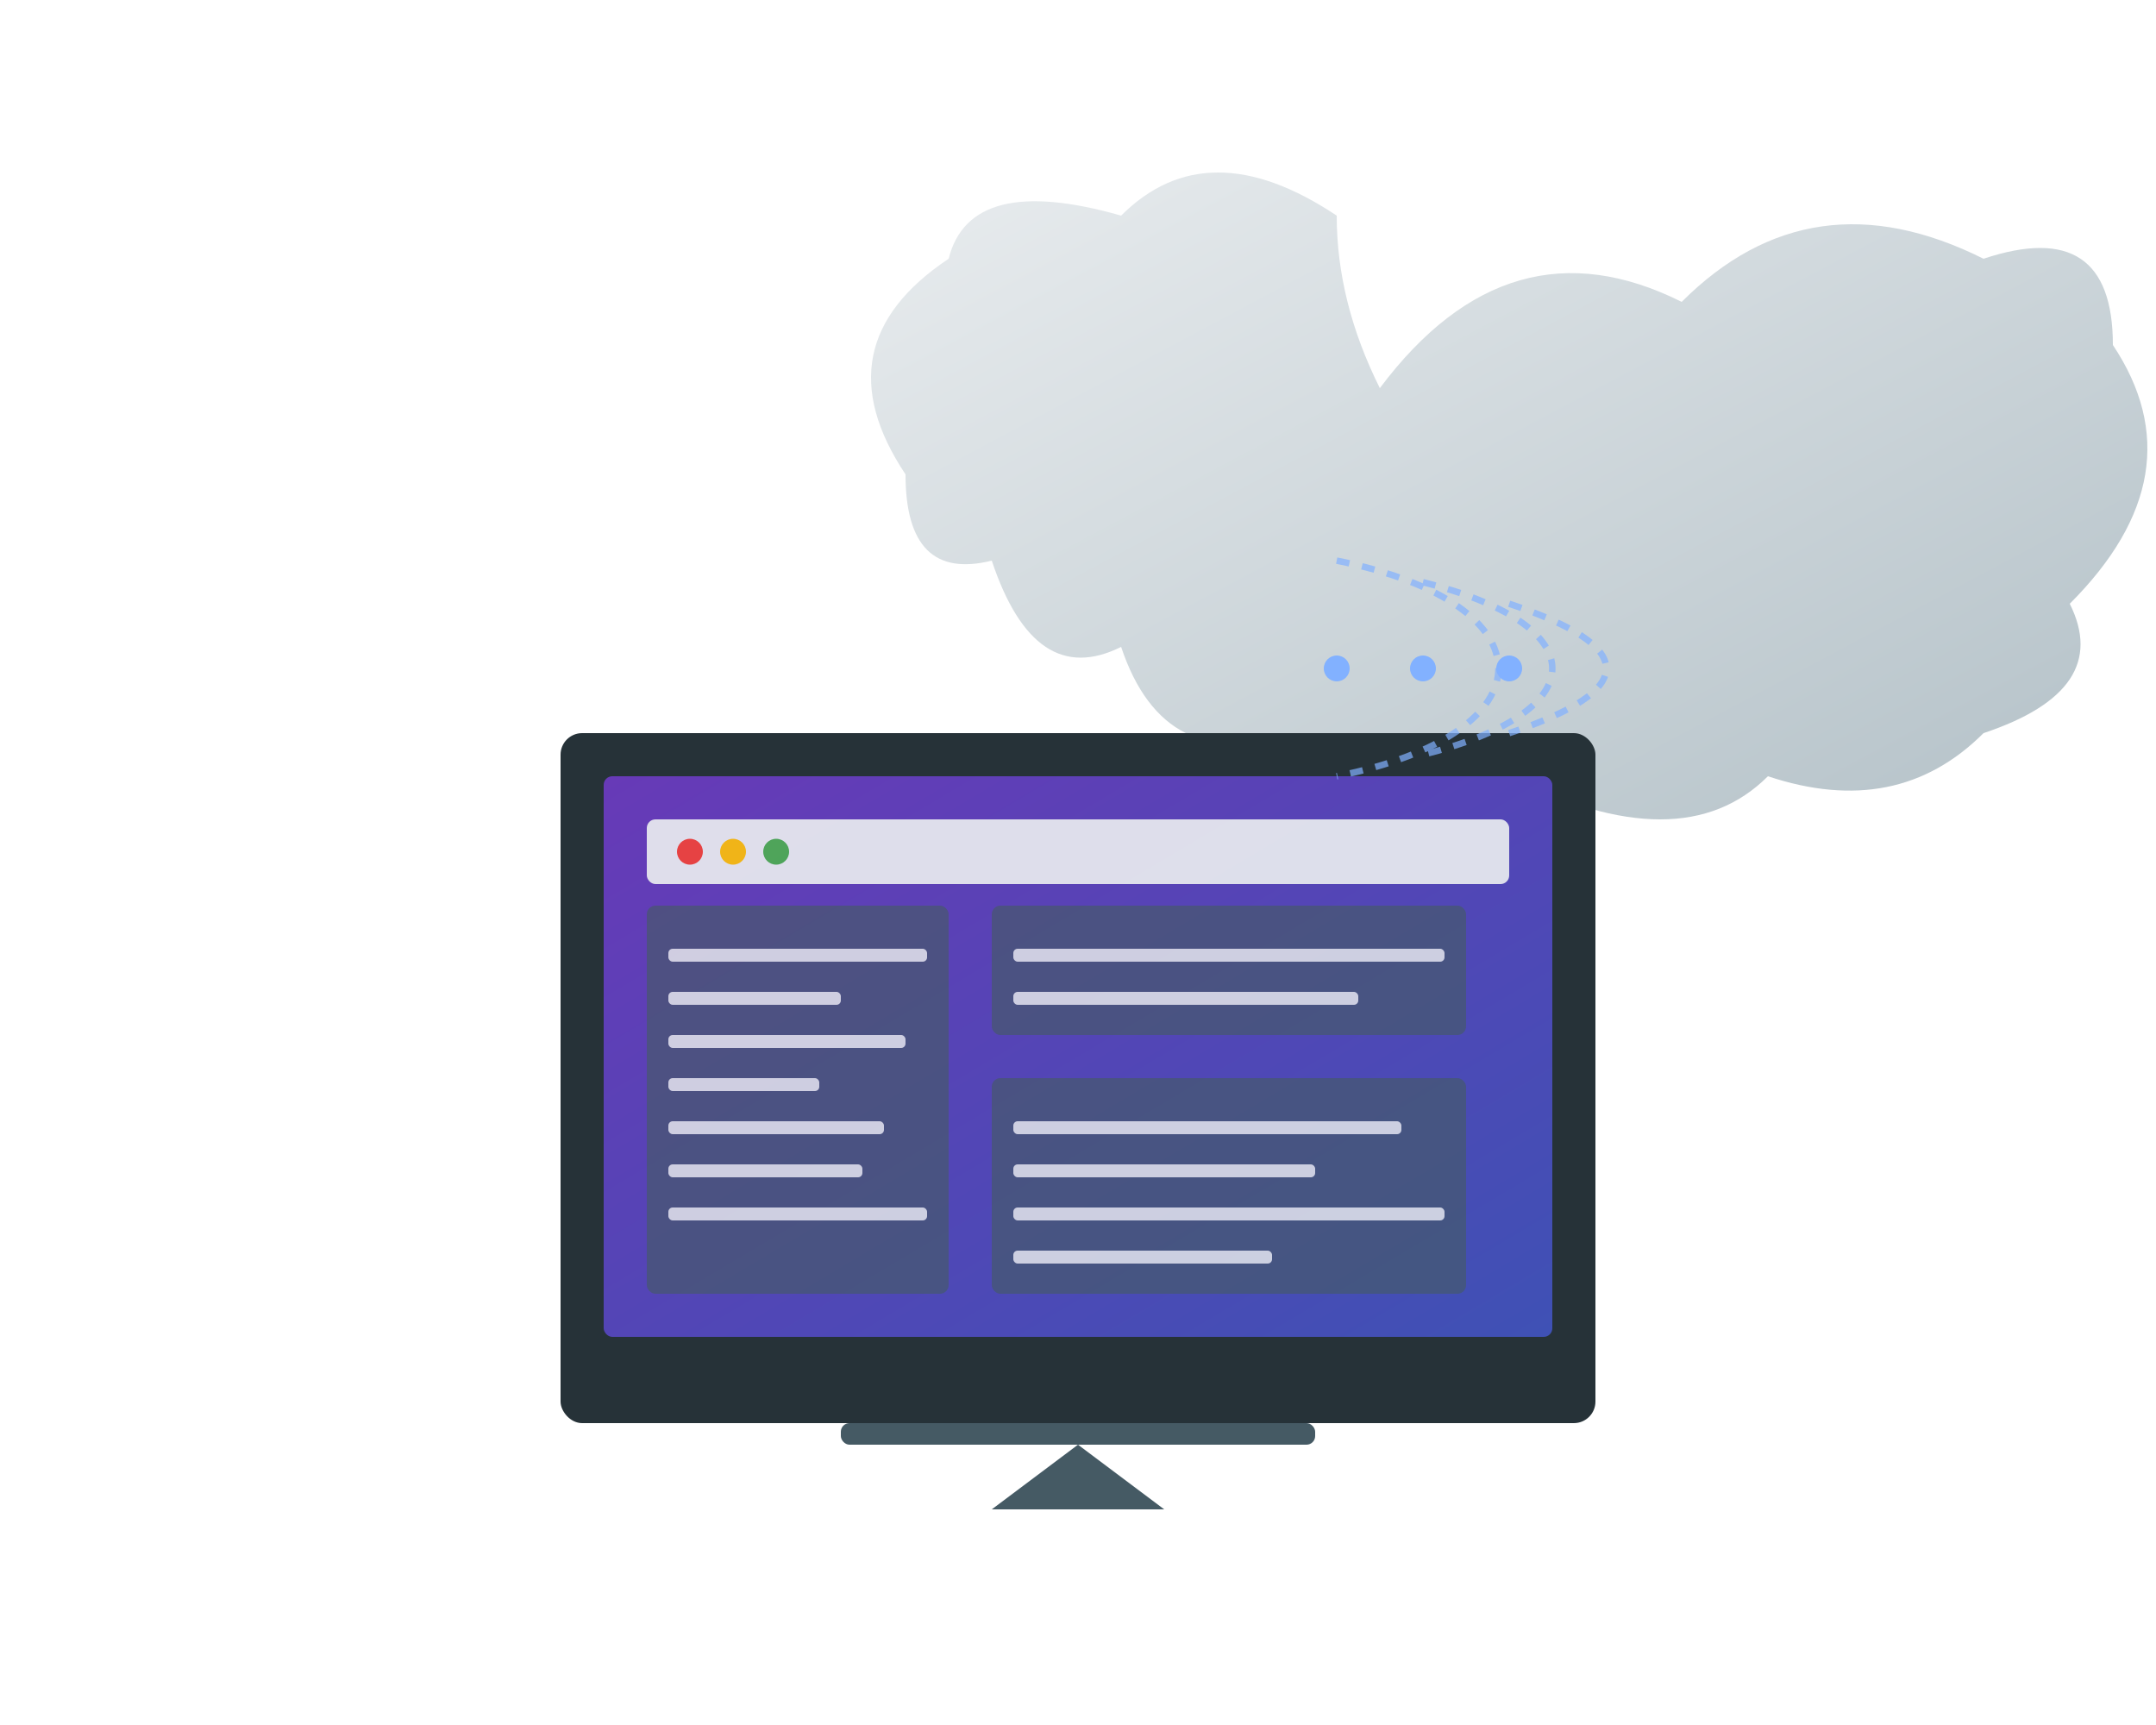 <?xml version="1.0" encoding="UTF-8"?>
<svg width="500" height="400" viewBox="0 0 500 400" xmlns="http://www.w3.org/2000/svg">
  <defs>
    <linearGradient id="screenGradient" x1="0%" y1="0%" x2="100%" y2="100%">
      <stop offset="0%" stop-color="#673AB7" />
      <stop offset="100%" stop-color="#3F51B5" />
    </linearGradient>
    <linearGradient id="cloudGradient" x1="0%" y1="0%" x2="100%" y2="100%">
      <stop offset="0%" stop-color="#ECEFF1" />
      <stop offset="100%" stop-color="#B0BEC5" />
    </linearGradient>
    <filter id="shadow" x="-20%" y="-20%" width="140%" height="140%">
      <feDropShadow dx="0" dy="10" stdDeviation="10" flood-color="#000" flood-opacity="0.3" />
    </filter>
    <filter id="glow" x="-20%" y="-20%" width="140%" height="140%">
      <feGaussianBlur stdDeviation="5" result="blur" />
      <feComposite in="SourceGraphic" in2="blur" operator="over" />
    </filter>
  </defs>
  
  <!-- 云端 -->
  <g filter="url(#shadow)" transform="translate(0, -30)">
    <path d="M320,120 
             Q350,80 390,100 
             Q420,70 460,90 
             Q490,80 490,110 
             Q510,140 480,170 
             Q490,190 460,200 
             Q440,220 410,210 
             Q390,230 350,210 
             Q320,225 300,200 
             Q270,210 260,180 
             Q240,190 230,160 
             Q210,165 210,140 
             Q190,110 220,90 
             Q225,70 260,80 
             Q280,60 310,80 
             Q310,100 320,120" 
             fill="url(#cloudGradient)" />
  </g>
  
  <!-- 计算机显示器 -->
  <g filter="url(#shadow)">
    <!-- 显示器屏幕 -->
    <rect x="130" y="170" width="240" height="160" rx="5" ry="5" fill="#263238" />
    <rect x="140" y="180" width="220" height="130" rx="2" ry="2" fill="url(#screenGradient)" />
    
    <!-- 屏幕内容 -->
    <g opacity="0.9">
      <!-- 窗口栏 -->
      <rect x="150" y="190" width="200" height="15" rx="2" ry="2" fill="#ECEFF1" />
      <circle cx="160" cy="197.5" r="3" fill="#F44336" />
      <circle cx="170" cy="197.5" r="3" fill="#FFC107" />
      <circle cx="180" cy="197.5" r="3" fill="#4CAF50" />
      
      <!-- 窗口内容 -->
      <rect x="150" y="210" width="70" height="90" rx="2" ry="2" fill="#455A64" opacity="0.7" />
      <rect x="230" y="210" width="110" height="30" rx="2" ry="2" fill="#455A64" opacity="0.7" />
      <rect x="230" y="250" width="110" height="50" rx="2" ry="2" fill="#455A64" opacity="0.7" />
      
      <!-- 文本行 -->
      <g fill="#FFFFFF" opacity="0.8">
        <rect x="155" y="220" width="60" height="3" rx="1" ry="1" />
        <rect x="155" y="230" width="40" height="3" rx="1" ry="1" />
        <rect x="155" y="240" width="55" height="3" rx="1" ry="1" />
        <rect x="155" y="250" width="35" height="3" rx="1" ry="1" />
        <rect x="155" y="260" width="50" height="3" rx="1" ry="1" />
        <rect x="155" y="270" width="45" height="3" rx="1" ry="1" />
        <rect x="155" y="280" width="60" height="3" rx="1" ry="1" />
        
        <rect x="235" y="220" width="100" height="3" rx="1" ry="1" />
        <rect x="235" y="230" width="80" height="3" rx="1" ry="1" />
        
        <rect x="235" y="260" width="90" height="3" rx="1" ry="1" />
        <rect x="235" y="270" width="70" height="3" rx="1" ry="1" />
        <rect x="235" y="280" width="100" height="3" rx="1" ry="1" />
        <rect x="235" y="290" width="60" height="3" rx="1" ry="1" />
      </g>
    </g>
    
    <!-- 显示器边框和底座 -->
    <rect x="195" y="330" width="110" height="5" rx="2" ry="2" fill="#455A64" />
    <path d="M250,335 L230,350 L270,350 z" fill="#455A64" />
  </g>
  
  <!-- 连接线 -->
  <g stroke="#82B1FF" stroke-width="1.5" opacity="0.7">
    <path d="M350,140 C380,150 380,160 350,170" fill="none" stroke-dasharray="3,3" />
    <path d="M330,135 C370,145 370,165 330,175" fill="none" stroke-dasharray="3,3" />
    <path d="M310,130 C360,140 360,170 310,180" fill="none" stroke-dasharray="3,3" />
  </g>
  
  <!-- 动态效果 -->
  <g>
    <circle cx="350" cy="155" r="3" fill="#82B1FF" filter="url(#glow)">
      <animate attributeName="opacity" values="1;0.3;1" dur="2s" repeatCount="indefinite" />
    </circle>
    <circle cx="330" cy="155" r="3" fill="#82B1FF" filter="url(#glow)">
      <animate attributeName="opacity" values="1;0.3;1" dur="1.5s" repeatCount="indefinite" />
    </circle>
    <circle cx="310" cy="155" r="3" fill="#82B1FF" filter="url(#glow)">
      <animate attributeName="opacity" values="1;0.3;1" dur="2.5s" repeatCount="indefinite" />
    </circle>
  </g>
</svg> 